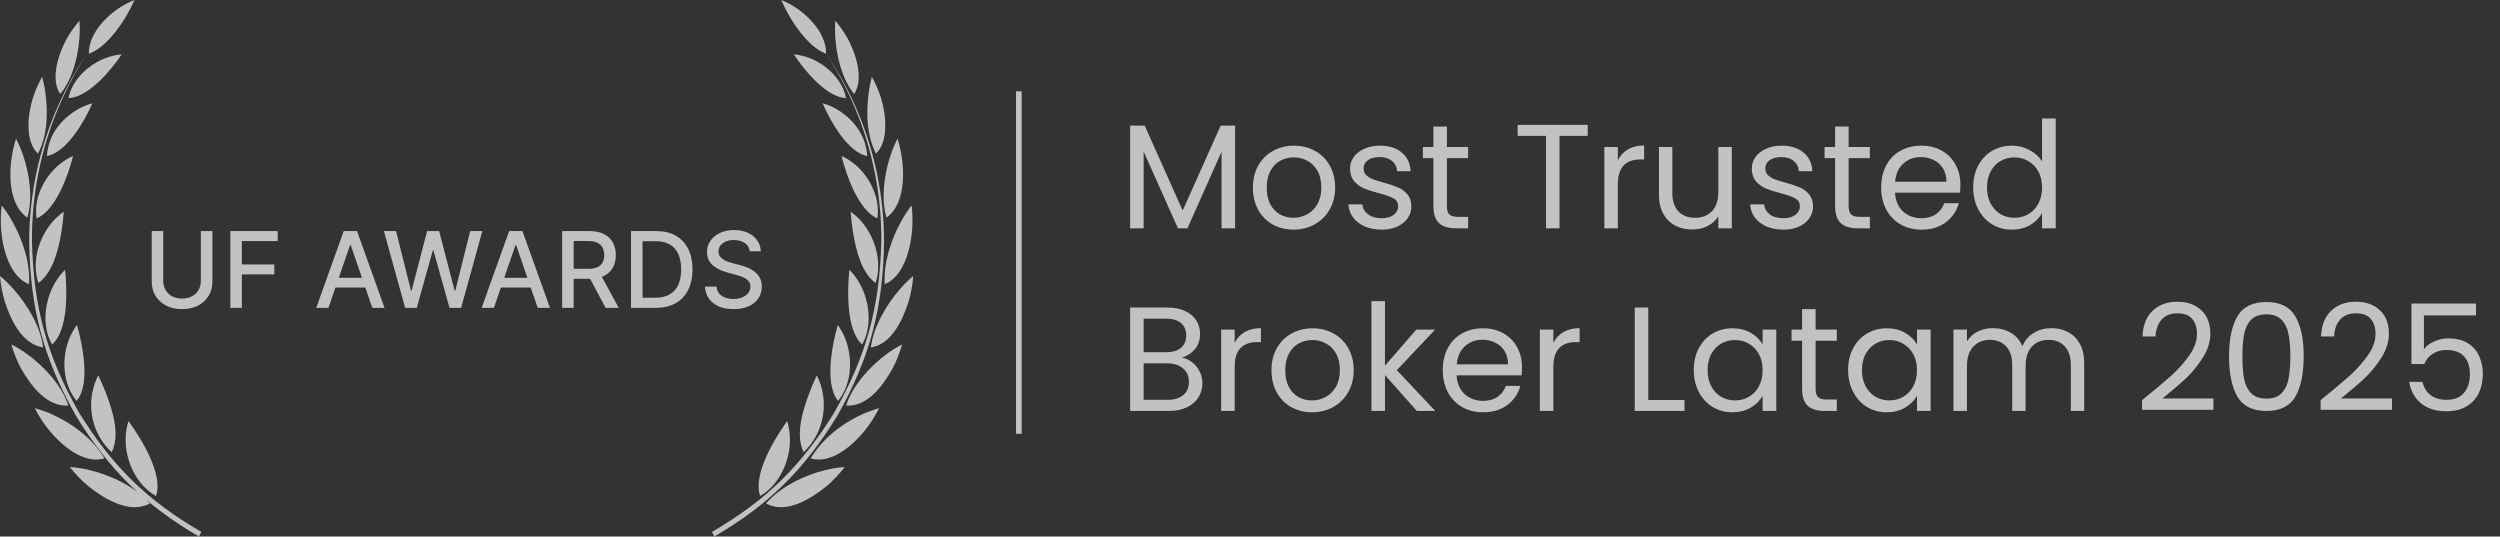 <?xml version="1.0" encoding="UTF-8"?> <svg xmlns="http://www.w3.org/2000/svg" width="219" height="47" viewBox="0 0 219 47" fill="none"><rect x="0" y="0" width="219" height="47" fill="#333333" stroke="none"/><path d="M108.192 11.004V20H107.009V13.292L104.019 20H103.187L100.184 13.279V20H99.001V11.004H100.275L103.603 18.44L106.931 11.004H108.192ZM113.305 20.117C112.638 20.117 112.031 19.965 111.485 19.662C110.948 19.359 110.523 18.93 110.211 18.375C109.908 17.812 109.756 17.162 109.756 16.425C109.756 15.697 109.912 15.056 110.224 14.501C110.545 13.938 110.978 13.509 111.524 13.214C112.07 12.911 112.681 12.759 113.357 12.759C114.033 12.759 114.644 12.911 115.19 13.214C115.736 13.509 116.165 13.933 116.477 14.488C116.798 15.043 116.958 15.688 116.958 16.425C116.958 17.162 116.794 17.812 116.464 18.375C116.144 18.93 115.706 19.359 115.151 19.662C114.597 19.965 113.981 20.117 113.305 20.117ZM113.305 19.077C113.73 19.077 114.129 18.977 114.501 18.778C114.874 18.579 115.173 18.28 115.398 17.881C115.632 17.482 115.749 16.997 115.749 16.425C115.749 15.853 115.637 15.368 115.411 14.969C115.186 14.57 114.891 14.276 114.527 14.085C114.163 13.886 113.769 13.786 113.344 13.786C112.911 13.786 112.512 13.886 112.148 14.085C111.793 14.276 111.507 14.57 111.29 14.969C111.074 15.368 110.965 15.853 110.965 16.425C110.965 17.006 111.069 17.495 111.277 17.894C111.494 18.293 111.78 18.592 112.135 18.791C112.491 18.982 112.881 19.077 113.305 19.077ZM121.036 20.117C120.49 20.117 120 20.026 119.567 19.844C119.133 19.653 118.791 19.393 118.54 19.064C118.288 18.726 118.15 18.34 118.124 17.907H119.346C119.38 18.262 119.545 18.553 119.84 18.778C120.143 19.003 120.537 19.116 121.023 19.116C121.473 19.116 121.829 19.016 122.089 18.817C122.349 18.618 122.479 18.366 122.479 18.063C122.479 17.751 122.34 17.521 122.063 17.374C121.785 17.218 121.356 17.066 120.776 16.919C120.247 16.78 119.814 16.642 119.476 16.503C119.146 16.356 118.86 16.143 118.618 15.866C118.384 15.58 118.267 15.207 118.267 14.748C118.267 14.384 118.375 14.05 118.592 13.747C118.808 13.444 119.116 13.205 119.515 13.032C119.913 12.85 120.368 12.759 120.88 12.759C121.668 12.759 122.305 12.958 122.791 13.357C123.276 13.756 123.536 14.302 123.571 14.995H122.388C122.362 14.622 122.21 14.323 121.933 14.098C121.664 13.873 121.3 13.76 120.841 13.76C120.416 13.76 120.078 13.851 119.827 14.033C119.575 14.215 119.45 14.453 119.45 14.748C119.45 14.982 119.523 15.177 119.671 15.333C119.827 15.48 120.017 15.602 120.243 15.697C120.477 15.784 120.797 15.883 121.205 15.996C121.716 16.135 122.132 16.273 122.453 16.412C122.773 16.542 123.046 16.741 123.272 17.01C123.506 17.279 123.627 17.63 123.636 18.063C123.636 18.453 123.527 18.804 123.311 19.116C123.094 19.428 122.786 19.675 122.388 19.857C121.998 20.03 121.547 20.117 121.036 20.117ZM126.749 13.851V18.05C126.749 18.397 126.822 18.644 126.97 18.791C127.117 18.93 127.373 18.999 127.737 18.999H128.608V20H127.542C126.883 20 126.389 19.848 126.06 19.545C125.73 19.242 125.566 18.743 125.566 18.05V13.851H124.643V12.876H125.566V11.082H126.749V12.876H128.608V13.851H126.749ZM139.084 10.939V11.901H136.614V20H135.431V11.901H132.948V10.939H139.084ZM141.723 14.033C141.931 13.626 142.226 13.309 142.607 13.084C142.997 12.859 143.469 12.746 144.024 12.746V13.968H143.712C142.386 13.968 141.723 14.687 141.723 16.126V20H140.54V12.876H141.723V14.033ZM151.708 12.876V20H150.525V18.947C150.299 19.311 149.983 19.597 149.576 19.805C149.177 20.004 148.735 20.104 148.25 20.104C147.695 20.104 147.197 19.991 146.755 19.766C146.313 19.532 145.962 19.185 145.702 18.726C145.45 18.267 145.325 17.708 145.325 17.049V12.876H146.495V16.893C146.495 17.595 146.672 18.137 147.028 18.518C147.383 18.891 147.868 19.077 148.484 19.077C149.116 19.077 149.615 18.882 149.979 18.492C150.343 18.102 150.525 17.534 150.525 16.789V12.876H151.708ZM156.227 20.117C155.681 20.117 155.191 20.026 154.758 19.844C154.325 19.653 153.982 19.393 153.731 19.064C153.48 18.726 153.341 18.34 153.315 17.907H154.537C154.572 18.262 154.736 18.553 155.031 18.778C155.334 19.003 155.729 19.116 156.214 19.116C156.665 19.116 157.02 19.016 157.28 18.817C157.54 18.618 157.67 18.366 157.67 18.063C157.67 17.751 157.531 17.521 157.254 17.374C156.977 17.218 156.548 17.066 155.967 16.919C155.438 16.78 155.005 16.642 154.667 16.503C154.338 16.356 154.052 16.143 153.809 15.866C153.575 15.58 153.458 15.207 153.458 14.748C153.458 14.384 153.566 14.05 153.783 13.747C154 13.444 154.307 13.205 154.706 13.032C155.105 12.85 155.56 12.759 156.071 12.759C156.86 12.759 157.497 12.958 157.982 13.357C158.467 13.756 158.727 14.302 158.762 14.995H157.579C157.553 14.622 157.401 14.323 157.124 14.098C156.855 13.873 156.491 13.76 156.032 13.76C155.607 13.76 155.269 13.851 155.018 14.033C154.767 14.215 154.641 14.453 154.641 14.748C154.641 14.982 154.715 15.177 154.862 15.333C155.018 15.48 155.209 15.602 155.434 15.697C155.668 15.784 155.989 15.883 156.396 15.996C156.907 16.135 157.323 16.273 157.644 16.412C157.965 16.542 158.238 16.741 158.463 17.01C158.697 17.279 158.818 17.63 158.827 18.063C158.827 18.453 158.719 18.804 158.502 19.116C158.285 19.428 157.978 19.675 157.579 19.857C157.189 20.03 156.738 20.117 156.227 20.117ZM161.94 13.851V18.05C161.94 18.397 162.014 18.644 162.161 18.791C162.308 18.93 162.564 18.999 162.928 18.999H163.799V20H162.733C162.074 20 161.58 19.848 161.251 19.545C160.922 19.242 160.757 18.743 160.757 18.05V13.851H159.834V12.876H160.757V11.082H161.94V12.876H163.799V13.851H161.94ZM171.732 16.165C171.732 16.39 171.719 16.629 171.693 16.88H165.999C166.043 17.582 166.281 18.132 166.714 18.531C167.156 18.921 167.689 19.116 168.313 19.116C168.825 19.116 169.249 18.999 169.587 18.765C169.934 18.522 170.177 18.202 170.315 17.803H171.589C171.399 18.488 171.017 19.047 170.445 19.48C169.873 19.905 169.163 20.117 168.313 20.117C167.637 20.117 167.031 19.965 166.493 19.662C165.965 19.359 165.549 18.93 165.245 18.375C164.942 17.812 164.79 17.162 164.79 16.425C164.79 15.688 164.938 15.043 165.232 14.488C165.527 13.933 165.939 13.509 166.467 13.214C167.005 12.911 167.62 12.759 168.313 12.759C168.989 12.759 169.587 12.906 170.107 13.201C170.627 13.496 171.026 13.903 171.303 14.423C171.589 14.934 171.732 15.515 171.732 16.165ZM170.51 15.918C170.51 15.467 170.411 15.082 170.211 14.761C170.012 14.432 169.739 14.185 169.392 14.02C169.054 13.847 168.677 13.76 168.261 13.76C167.663 13.76 167.152 13.951 166.727 14.332C166.311 14.713 166.073 15.242 166.012 15.918H170.51ZM172.852 16.412C172.852 15.684 172.999 15.047 173.294 14.501C173.589 13.946 173.992 13.517 174.503 13.214C175.023 12.911 175.604 12.759 176.245 12.759C176.8 12.759 177.315 12.889 177.792 13.149C178.269 13.4 178.633 13.734 178.884 14.15V10.38H180.08V20H178.884V18.661C178.65 19.086 178.303 19.437 177.844 19.714C177.385 19.983 176.847 20.117 176.232 20.117C175.599 20.117 175.023 19.961 174.503 19.649C173.992 19.337 173.589 18.899 173.294 18.336C172.999 17.773 172.852 17.131 172.852 16.412ZM178.884 16.425C178.884 15.888 178.776 15.42 178.559 15.021C178.342 14.622 178.048 14.319 177.675 14.111C177.311 13.894 176.908 13.786 176.466 13.786C176.024 13.786 175.621 13.89 175.257 14.098C174.893 14.306 174.603 14.609 174.386 15.008C174.169 15.407 174.061 15.875 174.061 16.412C174.061 16.958 174.169 17.435 174.386 17.842C174.603 18.241 174.893 18.548 175.257 18.765C175.621 18.973 176.024 19.077 176.466 19.077C176.908 19.077 177.311 18.973 177.675 18.765C178.048 18.548 178.342 18.241 178.559 17.842C178.776 17.435 178.884 16.962 178.884 16.425ZM103.538 31.333C103.867 31.385 104.166 31.519 104.435 31.736C104.712 31.953 104.929 32.221 105.085 32.542C105.25 32.863 105.332 33.205 105.332 33.569C105.332 34.028 105.215 34.444 104.981 34.817C104.747 35.181 104.405 35.471 103.954 35.688C103.512 35.896 102.988 36 102.381 36H99.001V26.939H102.251C102.866 26.939 103.391 27.043 103.824 27.251C104.257 27.45 104.582 27.723 104.799 28.07C105.016 28.417 105.124 28.807 105.124 29.24C105.124 29.777 104.977 30.224 104.682 30.579C104.396 30.926 104.015 31.177 103.538 31.333ZM100.184 30.852H102.173C102.728 30.852 103.157 30.722 103.46 30.462C103.763 30.202 103.915 29.842 103.915 29.383C103.915 28.924 103.763 28.564 103.46 28.304C103.157 28.044 102.719 27.914 102.147 27.914H100.184V30.852ZM102.277 35.025C102.866 35.025 103.326 34.886 103.655 34.609C103.984 34.332 104.149 33.946 104.149 33.452C104.149 32.949 103.976 32.555 103.629 32.269C103.282 31.974 102.819 31.827 102.238 31.827H100.184V35.025H102.277ZM108.157 30.033C108.365 29.626 108.659 29.309 109.041 29.084C109.431 28.859 109.903 28.746 110.458 28.746V29.968H110.146C108.82 29.968 108.157 30.687 108.157 32.126V36H106.974V28.876H108.157V30.033ZM114.93 36.117C114.263 36.117 113.656 35.965 113.11 35.662C112.573 35.359 112.148 34.93 111.836 34.375C111.533 33.812 111.381 33.162 111.381 32.425C111.381 31.697 111.537 31.056 111.849 30.501C112.17 29.938 112.603 29.509 113.149 29.214C113.695 28.911 114.306 28.759 114.982 28.759C115.658 28.759 116.269 28.911 116.815 29.214C117.361 29.509 117.79 29.933 118.102 30.488C118.423 31.043 118.583 31.688 118.583 32.425C118.583 33.162 118.419 33.812 118.089 34.375C117.769 34.93 117.331 35.359 116.776 35.662C116.222 35.965 115.606 36.117 114.93 36.117ZM114.93 35.077C115.355 35.077 115.754 34.977 116.126 34.778C116.499 34.579 116.798 34.28 117.023 33.881C117.257 33.482 117.374 32.997 117.374 32.425C117.374 31.853 117.262 31.368 117.036 30.969C116.811 30.57 116.516 30.276 116.152 30.085C115.788 29.886 115.394 29.786 114.969 29.786C114.536 29.786 114.137 29.886 113.773 30.085C113.418 30.276 113.132 30.57 112.915 30.969C112.699 31.368 112.59 31.853 112.59 32.425C112.59 33.006 112.694 33.495 112.902 33.894C113.119 34.293 113.405 34.592 113.76 34.791C114.116 34.982 114.506 35.077 114.93 35.077ZM124.117 36L121.322 32.854V36H120.139V26.38H121.322V32.035L124.065 28.876H125.716L122.362 32.425L125.729 36H124.117ZM133.329 32.165C133.329 32.39 133.316 32.629 133.29 32.88H127.596C127.639 33.582 127.878 34.132 128.311 34.531C128.753 34.921 129.286 35.116 129.91 35.116C130.421 35.116 130.846 34.999 131.184 34.765C131.531 34.522 131.773 34.202 131.912 33.803H133.186C132.995 34.488 132.614 35.047 132.042 35.48C131.47 35.905 130.759 36.117 129.91 36.117C129.234 36.117 128.627 35.965 128.09 35.662C127.561 35.359 127.145 34.93 126.842 34.375C126.539 33.812 126.387 33.162 126.387 32.425C126.387 31.688 126.534 31.043 126.829 30.488C127.124 29.933 127.535 29.509 128.064 29.214C128.601 28.911 129.217 28.759 129.91 28.759C130.586 28.759 131.184 28.906 131.704 29.201C132.224 29.496 132.623 29.903 132.9 30.423C133.186 30.934 133.329 31.515 133.329 32.165ZM132.107 31.918C132.107 31.467 132.007 31.082 131.808 30.761C131.609 30.432 131.336 30.185 130.989 30.02C130.651 29.847 130.274 29.76 129.858 29.76C129.26 29.76 128.749 29.951 128.324 30.332C127.908 30.713 127.67 31.242 127.609 31.918H132.107ZM136.074 30.033C136.282 29.626 136.576 29.309 136.958 29.084C137.348 28.859 137.82 28.746 138.375 28.746V29.968H138.063C136.737 29.968 136.074 30.687 136.074 32.126V36H134.891V28.876H136.074V30.033ZM144.389 35.038H147.561V36H143.206V26.939H144.389V35.038ZM148.375 32.412C148.375 31.684 148.523 31.047 148.817 30.501C149.112 29.946 149.515 29.517 150.026 29.214C150.546 28.911 151.123 28.759 151.755 28.759C152.379 28.759 152.921 28.893 153.38 29.162C153.84 29.431 154.182 29.769 154.407 30.176V28.876H155.603V36H154.407V34.674C154.173 35.09 153.822 35.437 153.354 35.714C152.895 35.983 152.358 36.117 151.742 36.117C151.11 36.117 150.538 35.961 150.026 35.649C149.515 35.337 149.112 34.899 148.817 34.336C148.523 33.773 148.375 33.131 148.375 32.412ZM154.407 32.425C154.407 31.888 154.299 31.42 154.082 31.021C153.866 30.622 153.571 30.319 153.198 30.111C152.834 29.894 152.431 29.786 151.989 29.786C151.547 29.786 151.144 29.89 150.78 30.098C150.416 30.306 150.126 30.609 149.909 31.008C149.693 31.407 149.584 31.875 149.584 32.412C149.584 32.958 149.693 33.435 149.909 33.842C150.126 34.241 150.416 34.548 150.78 34.765C151.144 34.973 151.547 35.077 151.989 35.077C152.431 35.077 152.834 34.973 153.198 34.765C153.571 34.548 153.866 34.241 154.082 33.842C154.299 33.435 154.407 32.962 154.407 32.425ZM159.046 29.851V34.05C159.046 34.397 159.119 34.644 159.267 34.791C159.414 34.93 159.67 34.999 160.034 34.999H160.905V36H159.839C159.18 36 158.686 35.848 158.357 35.545C158.027 35.242 157.863 34.743 157.863 34.05V29.851H156.94V28.876H157.863V27.082H159.046V28.876H160.905V29.851H159.046ZM161.896 32.412C161.896 31.684 162.043 31.047 162.338 30.501C162.633 29.946 163.036 29.517 163.547 29.214C164.067 28.911 164.643 28.759 165.276 28.759C165.9 28.759 166.442 28.893 166.901 29.162C167.36 29.431 167.703 29.769 167.928 30.176V28.876H169.124V36H167.928V34.674C167.694 35.09 167.343 35.437 166.875 35.714C166.416 35.983 165.878 36.117 165.263 36.117C164.63 36.117 164.058 35.961 163.547 35.649C163.036 35.337 162.633 34.899 162.338 34.336C162.043 33.773 161.896 33.131 161.896 32.412ZM167.928 32.425C167.928 31.888 167.82 31.42 167.603 31.021C167.386 30.622 167.092 30.319 166.719 30.111C166.355 29.894 165.952 29.786 165.51 29.786C165.068 29.786 164.665 29.89 164.301 30.098C163.937 30.306 163.647 30.609 163.43 31.008C163.213 31.407 163.105 31.875 163.105 32.412C163.105 32.958 163.213 33.435 163.43 33.842C163.647 34.241 163.937 34.548 164.301 34.765C164.665 34.973 165.068 35.077 165.51 35.077C165.952 35.077 166.355 34.973 166.719 34.765C167.092 34.548 167.386 34.241 167.603 33.842C167.82 33.435 167.928 32.962 167.928 32.425ZM179.69 28.746C180.245 28.746 180.739 28.863 181.172 29.097C181.605 29.322 181.948 29.665 182.199 30.124C182.45 30.583 182.576 31.142 182.576 31.801V36H181.406V31.97C181.406 31.259 181.228 30.718 180.873 30.345C180.526 29.964 180.054 29.773 179.456 29.773C178.841 29.773 178.351 29.972 177.987 30.371C177.623 30.761 177.441 31.329 177.441 32.074V36H176.271V31.97C176.271 31.259 176.093 30.718 175.738 30.345C175.391 29.964 174.919 29.773 174.321 29.773C173.706 29.773 173.216 29.972 172.852 30.371C172.488 30.761 172.306 31.329 172.306 32.074V36H171.123V28.876H172.306V29.903C172.54 29.53 172.852 29.244 173.242 29.045C173.641 28.846 174.078 28.746 174.555 28.746C175.153 28.746 175.682 28.88 176.141 29.149C176.6 29.418 176.943 29.812 177.168 30.332C177.367 29.829 177.697 29.439 178.156 29.162C178.615 28.885 179.127 28.746 179.69 28.746ZM187.644 35.051C188.745 34.167 189.607 33.443 190.231 32.88C190.855 32.308 191.38 31.714 191.804 31.099C192.238 30.475 192.454 29.864 192.454 29.266C192.454 28.703 192.316 28.261 192.038 27.94C191.77 27.611 191.332 27.446 190.725 27.446C190.136 27.446 189.677 27.632 189.347 28.005C189.027 28.369 188.853 28.859 188.827 29.474H187.683C187.718 28.503 188.013 27.754 188.567 27.225C189.122 26.696 189.837 26.432 190.712 26.432C191.605 26.432 192.311 26.679 192.831 27.173C193.36 27.667 193.624 28.347 193.624 29.214C193.624 29.933 193.408 30.635 192.974 31.32C192.55 31.996 192.064 32.594 191.518 33.114C190.972 33.625 190.275 34.223 189.425 34.908H193.897V35.896H187.644V35.051ZM195.265 31.203C195.265 29.712 195.508 28.551 195.993 27.719C196.478 26.878 197.328 26.458 198.541 26.458C199.746 26.458 200.591 26.878 201.076 27.719C201.561 28.551 201.804 29.712 201.804 31.203C201.804 32.72 201.561 33.898 201.076 34.739C200.591 35.58 199.746 36 198.541 36C197.328 36 196.478 35.58 195.993 34.739C195.508 33.898 195.265 32.72 195.265 31.203ZM200.634 31.203C200.634 30.449 200.582 29.812 200.478 29.292C200.383 28.763 200.179 28.339 199.867 28.018C199.564 27.697 199.122 27.537 198.541 27.537C197.952 27.537 197.501 27.697 197.189 28.018C196.886 28.339 196.682 28.763 196.578 29.292C196.483 29.812 196.435 30.449 196.435 31.203C196.435 31.983 196.483 32.637 196.578 33.166C196.682 33.695 196.886 34.119 197.189 34.44C197.501 34.761 197.952 34.921 198.541 34.921C199.122 34.921 199.564 34.761 199.867 34.44C200.179 34.119 200.383 33.695 200.478 33.166C200.582 32.637 200.634 31.983 200.634 31.203ZM203.285 35.051C204.386 34.167 205.248 33.443 205.872 32.88C206.496 32.308 207.02 31.714 207.445 31.099C207.878 30.475 208.095 29.864 208.095 29.266C208.095 28.703 207.956 28.261 207.679 27.94C207.41 27.611 206.973 27.446 206.366 27.446C205.777 27.446 205.317 27.632 204.988 28.005C204.667 28.369 204.494 28.859 204.468 29.474H203.324C203.359 28.503 203.653 27.754 204.208 27.225C204.763 26.696 205.478 26.432 206.353 26.432C207.246 26.432 207.952 26.679 208.472 27.173C209.001 27.667 209.265 28.347 209.265 29.214C209.265 29.933 209.048 30.635 208.615 31.32C208.19 31.996 207.705 32.594 207.159 33.114C206.613 33.625 205.915 34.223 205.066 34.908H209.538V35.896H203.285V35.051ZM216.899 27.628H212.336V30.592C212.535 30.315 212.83 30.089 213.22 29.916C213.61 29.734 214.03 29.643 214.481 29.643C215.2 29.643 215.785 29.795 216.236 30.098C216.686 30.393 217.007 30.778 217.198 31.255C217.397 31.723 217.497 32.221 217.497 32.75C217.497 33.374 217.38 33.933 217.146 34.427C216.912 34.921 216.552 35.311 216.067 35.597C215.59 35.883 214.996 36.026 214.286 36.026C213.376 36.026 212.639 35.792 212.076 35.324C211.512 34.856 211.17 34.232 211.049 33.452H212.206C212.318 33.946 212.557 34.332 212.921 34.609C213.285 34.886 213.744 35.025 214.299 35.025C214.983 35.025 215.499 34.821 215.846 34.414C216.192 33.998 216.366 33.452 216.366 32.776C216.366 32.1 216.192 31.58 215.846 31.216C215.499 30.843 214.988 30.657 214.312 30.657C213.852 30.657 213.449 30.77 213.103 30.995C212.765 31.212 212.518 31.511 212.362 31.892H211.244V26.588H216.899V27.628Z" fill="white" fill-opacity="0.7"></path><line x1="89.25" y1="8" x2="89.25" y2="38" stroke="white" stroke-opacity="0.7" stroke-width="0.5"></line><path d="M73.377 9.614C74.812 10.49 75.873 11.901 75.967 13.674C74.272 13.328 72.778 10.703 72.056 9.043C72.519 9.17 72.964 9.363 73.377 9.614ZM74.941 14.441C76.216 15.532 77.126 17.387 76.857 19.123C75.239 18.466 74.131 15.37 73.718 13.66C74.159 13.861 74.571 14.125 74.942 14.444M75.614 19.584C76.743 21.029 77.261 22.989 76.705 24.791C75.439 23.892 74.967 21.833 74.719 20.306C74.624 19.723 74.556 19.136 74.517 18.546C74.929 18.836 75.298 19.184 75.614 19.583M75.328 24.869C76.183 26.418 76.418 28.585 75.526 30.172C74.132 28.956 74.214 25.457 74.406 23.632C74.768 23.998 75.078 24.414 75.328 24.868M74.11 29.839C74.721 31.526 74.578 33.706 73.415 35.117C72.217 33.672 72.882 30.236 73.388 28.467C73.691 28.887 73.934 29.348 74.11 29.84M72.059 34.371C72.436 36.3 71.805 38.291 70.396 39.612C69.662 38.095 70.302 36.041 70.85 34.545C71.058 33.98 71.293 33.425 71.554 32.884C71.791 33.351 71.961 33.852 72.058 34.37M69.198 38.48C69.217 40.41 68.255 42.484 66.594 43.446C65.915 41.614 67.858 38.41 68.956 36.882C69.113 37.399 69.195 37.937 69.198 38.48ZM70.909 5.081C72.361 5.636 73.811 6.964 74.112 8.595C72.415 8.527 70.467 6.187 69.539 4.76C70.008 4.804 70.468 4.912 70.909 5.081ZM69.141 1.391C69.837 2.597 71.032 4.221 72.364 4.706C72.409 2.693 70.27 0.707 68.437 0C68.646 0.478 68.881 0.942 69.141 1.393M76.076 8.316C75.869 10.074 75.937 11.867 76.735 13.458C77.908 12.359 77.593 9.894 77.157 8.529C76.954 7.905 76.692 7.305 76.375 6.735C76.237 7.253 76.136 7.782 76.076 8.316ZM78.001 13.64C77.46 15.272 77.163 17.384 77.654 19.064C79.533 17.731 79.283 14.181 78.621 12.15C78.377 12.629 78.169 13.127 78.001 13.64ZM78.944 19.384C78.047 21.026 77.391 23.001 77.502 24.894C79.159 24.232 79.771 21.817 79.903 20.131C79.957 19.42 79.941 18.704 79.857 17.996C79.517 18.433 79.211 18.897 78.943 19.384M78.812 25.357C77.654 26.698 76.501 28.617 76.291 30.434C78.141 30.15 79.108 27.959 79.617 26.333C79.815 25.627 79.944 24.904 80 24.171C79.574 24.533 79.176 24.929 78.811 25.356M77.612 31.061C76.186 32.127 74.685 33.766 74.122 35.525C76.007 35.667 77.398 33.713 78.224 32.217C78.559 31.565 78.826 30.878 79.025 30.169C78.531 30.425 78.059 30.722 77.613 31.06M75.439 36.336C73.675 37.16 72.039 38.447 71.017 40.155C72.842 40.698 74.761 38.967 75.82 37.634C76.279 37.054 76.679 36.426 77.012 35.76C76.474 35.904 75.947 36.096 75.441 36.334M72.302 41.179C70.464 41.627 68.383 42.629 67.105 44.102C68.857 45.073 71.03 43.695 72.396 42.599C72.985 42.096 73.522 41.531 73.999 40.914C73.427 40.951 72.859 41.039 72.303 41.179M73.178 3.386C73.298 4.992 73.781 6.988 74.826 8.23C75.718 6.902 74.926 4.579 74.235 3.342C73.931 2.796 73.573 2.285 73.168 1.815C73.134 2.338 73.138 2.865 73.179 3.389" fill="white" fill-opacity="0.7"></path><path d="M72.323 4.623C73.306 6.126 74.158 7.717 74.864 9.377C76.436 13.092 77.233 17.106 77.203 21.159C77.058 26.941 75.9 31.193 73.055 36.182C70.132 40.886 67.089 43.851 62.364 46.597C62.435 46.732 62.505 46.865 62.577 47C67.36 44.195 70.434 41.172 73.372 36.381C76.215 31.318 77.357 27.006 77.444 21.159C77.436 17.081 76.583 13.052 74.944 9.34C74.211 7.688 73.335 6.109 72.322 4.623" fill="white" fill-opacity="0.7"></path><path d="M6.75 9.615C5.288 10.491 4.207 11.903 4.112 13.675C5.838 13.329 7.36 10.704 8.096 9.044C7.624 9.171 7.171 9.364 6.75 9.615ZM5.157 14.443C3.857 15.533 2.931 17.389 3.205 19.125C4.853 18.468 5.981 15.371 6.402 13.661C5.953 13.863 5.534 14.127 5.155 14.445M4.471 19.585C3.322 21.029 2.794 22.989 3.358 24.788C4.648 23.89 5.128 21.83 5.382 20.303C5.478 19.721 5.547 19.133 5.587 18.543C5.168 18.833 4.792 19.182 4.47 19.58M4.763 24.869C3.891 26.418 3.651 28.585 4.561 30.172C5.98 28.956 5.897 25.457 5.701 23.632C5.333 23.998 5.017 24.414 4.763 24.868M6.003 29.837C5.381 31.525 5.526 33.704 6.711 35.115C7.932 33.671 7.254 30.235 6.739 28.466C6.43 28.885 6.182 29.347 6.003 29.839M8.092 34.374C7.708 36.303 8.352 38.294 9.787 39.614C10.535 38.097 9.882 36.044 9.324 34.548C9.113 33.983 8.873 33.428 8.607 32.887C8.365 33.353 8.193 33.855 8.093 34.373M11.006 38.481C10.986 40.411 11.966 42.486 13.659 43.448C14.35 41.616 12.371 38.411 11.253 36.883C11.093 37.4 11.009 37.938 11.006 38.481ZM9.263 5.083C7.784 5.638 6.307 6.966 6 8.596C7.729 8.529 9.714 6.188 10.658 4.762C10.181 4.805 9.712 4.913 9.263 5.083ZM11.065 1.393C10.355 2.599 9.137 4.223 7.78 4.707C7.735 2.693 9.914 0.708 11.783 0C11.57 0.478 11.331 0.942 11.066 1.393M3.999 8.317C4.209 10.076 4.141 11.868 3.327 13.46C2.133 12.361 2.453 9.894 2.898 8.53C3.104 7.906 3.371 7.307 3.694 6.737C3.835 7.254 3.938 7.783 3.999 8.317ZM2.037 13.641C2.589 15.273 2.892 17.385 2.391 19.065C0.477 17.732 0.732 14.183 1.406 12.153C1.654 12.632 1.866 13.13 2.037 13.643M1.077 19.387C1.991 21.03 2.659 23.005 2.546 24.898C0.858 24.233 0.235 21.818 0.1 20.133C0.045 19.421 0.061 18.705 0.147 17.997C0.493 18.434 0.805 18.898 1.078 19.385M1.211 25.358C2.391 26.699 3.566 28.618 3.78 30.435C1.895 30.151 0.91 27.961 0.392 26.334C0.188 25.63 0.058 24.905 0 24.172C0.434 24.535 0.839 24.93 1.211 25.357M2.433 31.061C3.885 32.127 5.415 33.766 5.989 35.525C4.068 35.667 2.651 33.713 1.81 32.217C1.468 31.565 1.196 30.878 0.994 30.169C1.497 30.425 1.977 30.722 2.431 31.06M4.646 36.336C6.444 37.16 8.111 38.447 9.152 40.155C7.292 40.698 5.338 38.967 4.258 37.634C3.791 37.054 3.383 36.426 3.045 35.76C3.593 35.904 4.129 36.096 4.645 36.334M7.843 41.179C9.715 41.627 11.835 42.629 13.137 44.102C11.352 45.073 9.138 43.695 7.747 42.599C7.146 42.096 6.599 41.531 6.114 40.914C6.696 40.951 7.275 41.039 7.841 41.179M6.952 3.39C6.829 4.996 6.337 6.992 5.273 8.234C4.364 6.906 5.17 4.582 5.875 3.345C6.186 2.799 6.55 2.287 6.963 1.817C6.997 2.341 6.993 2.867 6.952 3.391" fill="white" fill-opacity="0.7"></path><path d="M7.678 4.623C6.695 6.126 5.844 7.717 5.137 9.377C3.565 13.092 2.768 17.106 2.799 21.159C2.943 26.941 4.101 31.193 6.945 36.182C9.869 40.886 12.911 43.851 17.636 46.597C17.565 46.732 17.495 46.865 17.423 47C12.64 44.195 9.566 41.172 6.628 36.381C3.783 31.318 2.642 27.006 2.556 21.159C2.564 17.081 3.417 13.052 5.056 9.34C5.789 7.688 6.667 6.109 7.678 4.623Z" fill="white" fill-opacity="0.7"></path><path d="M65.67 22.009C65.635 21.699 65.491 21.458 65.239 21.287C64.986 21.114 64.668 21.028 64.284 21.028C64.01 21.028 63.772 21.071 63.572 21.159C63.372 21.244 63.216 21.363 63.105 21.514C62.996 21.662 62.941 21.832 62.941 22.023C62.941 22.182 62.978 22.32 63.053 22.436C63.129 22.552 63.228 22.65 63.35 22.728C63.474 22.805 63.607 22.87 63.748 22.922C63.89 22.973 64.026 23.014 64.157 23.047L64.81 23.218C65.024 23.27 65.243 23.341 65.467 23.431C65.692 23.521 65.9 23.639 66.091 23.786C66.283 23.932 66.438 24.114 66.555 24.331C66.675 24.547 66.735 24.807 66.735 25.109C66.735 25.49 66.637 25.828 66.441 26.123C66.247 26.419 65.965 26.652 65.595 26.823C65.227 26.994 64.781 27.079 64.258 27.079C63.757 27.079 63.324 26.999 62.958 26.839C62.592 26.679 62.305 26.453 62.098 26.16C61.892 25.864 61.777 25.514 61.755 25.109H62.768C62.788 25.352 62.866 25.554 63.004 25.716C63.143 25.876 63.32 25.995 63.536 26.074C63.754 26.151 63.992 26.189 64.252 26.189C64.537 26.189 64.791 26.144 65.013 26.055C65.237 25.962 65.414 25.836 65.542 25.674C65.671 25.509 65.735 25.318 65.735 25.099C65.735 24.9 65.678 24.737 65.565 24.61C65.454 24.483 65.303 24.378 65.111 24.295C64.921 24.211 64.707 24.138 64.467 24.075L63.677 23.858C63.141 23.711 62.716 23.496 62.402 23.211C62.091 22.927 61.935 22.55 61.935 22.082C61.935 21.694 62.04 21.356 62.249 21.067C62.458 20.778 62.741 20.554 63.098 20.394C63.456 20.232 63.858 20.151 64.307 20.151C64.76 20.151 65.16 20.231 65.506 20.391C65.855 20.55 66.129 20.77 66.33 21.051C66.53 21.329 66.635 21.648 66.644 22.009H65.67Z" fill="white" fill-opacity="0.7"></path><path d="M57.444 26.967H55.277V20.243H57.512C58.168 20.243 58.731 20.378 59.202 20.647C59.672 20.914 60.033 21.298 60.283 21.799C60.536 22.298 60.662 22.897 60.662 23.595C60.662 24.296 60.535 24.898 60.28 25.401C60.027 25.904 59.661 26.292 59.182 26.563C58.703 26.833 58.123 26.967 57.444 26.967ZM56.287 26.081H57.388C57.898 26.081 58.322 25.984 58.659 25.792C58.997 25.597 59.249 25.316 59.417 24.948C59.585 24.578 59.669 24.127 59.669 23.595C59.669 23.068 59.585 22.62 59.417 22.252C59.252 21.885 59.004 21.605 58.675 21.415C58.347 21.225 57.938 21.129 57.45 21.129H56.287V26.081Z" fill="white" fill-opacity="0.7"></path><path d="M49.245 26.967V20.243H51.63C52.148 20.243 52.578 20.333 52.92 20.512C53.265 20.692 53.522 20.94 53.692 21.258C53.861 21.573 53.947 21.937 53.947 22.351C53.947 22.762 53.861 23.125 53.688 23.438C53.519 23.748 53.261 23.99 52.917 24.163C52.575 24.336 52.145 24.423 51.627 24.423H49.82V23.549H51.535C51.862 23.549 52.128 23.502 52.332 23.408C52.539 23.314 52.691 23.177 52.786 22.998C52.882 22.818 52.93 22.603 52.93 22.351C52.93 22.097 52.881 21.877 52.783 21.691C52.687 21.505 52.536 21.363 52.329 21.264C52.124 21.163 51.855 21.113 51.522 21.113H50.254V26.967H49.245ZM52.548 23.933L54.201 26.967H53.051L51.431 23.933H52.548Z" fill="white" fill-opacity="0.7"></path><path d="M43.265 26.967H42.193L44.601 20.243H45.768L48.176 26.967H47.104L45.212 21.464H45.16L43.265 26.967ZM43.445 24.334H46.921V25.188H43.445V24.334Z" fill="white" fill-opacity="0.7"></path><path d="M35.488 26.967L33.632 20.243H34.694L35.998 25.45H36.06L37.416 20.243H38.468L39.824 25.454H39.886L41.187 20.243H42.252L40.393 26.967H39.377L37.968 21.931H37.916L36.508 26.967H35.488Z" fill="white" fill-opacity="0.7"></path><path d="M28.773 26.967H27.701L30.11 20.243H31.276L33.684 26.967H32.613L30.721 21.464H30.668L28.773 26.967ZM28.953 24.334H32.43V25.188H28.953V24.334Z" fill="white" fill-opacity="0.7"></path><path d="M20.177 26.967V20.243H24.327V21.116H21.187V23.165H24.029V24.035H21.187V26.967H20.177Z" fill="white" fill-opacity="0.7"></path><path d="M17.594 20.243H18.607V24.666C18.607 25.136 18.497 25.553 18.277 25.916C18.057 26.278 17.748 26.562 17.349 26.77C16.95 26.976 16.483 27.079 15.947 27.079C15.414 27.079 14.947 26.976 14.549 26.77C14.15 26.562 13.841 26.278 13.621 25.916C13.401 25.553 13.291 25.136 13.291 24.666V20.243H14.3V24.584C14.3 24.888 14.367 25.158 14.5 25.395C14.635 25.631 14.825 25.817 15.072 25.953C15.318 26.086 15.61 26.153 15.947 26.153C16.287 26.153 16.58 26.086 16.826 25.953C17.075 25.817 17.264 25.631 17.395 25.395C17.528 25.158 17.594 24.888 17.594 24.584V20.243Z" fill="white" fill-opacity="0.7"></path></svg> 